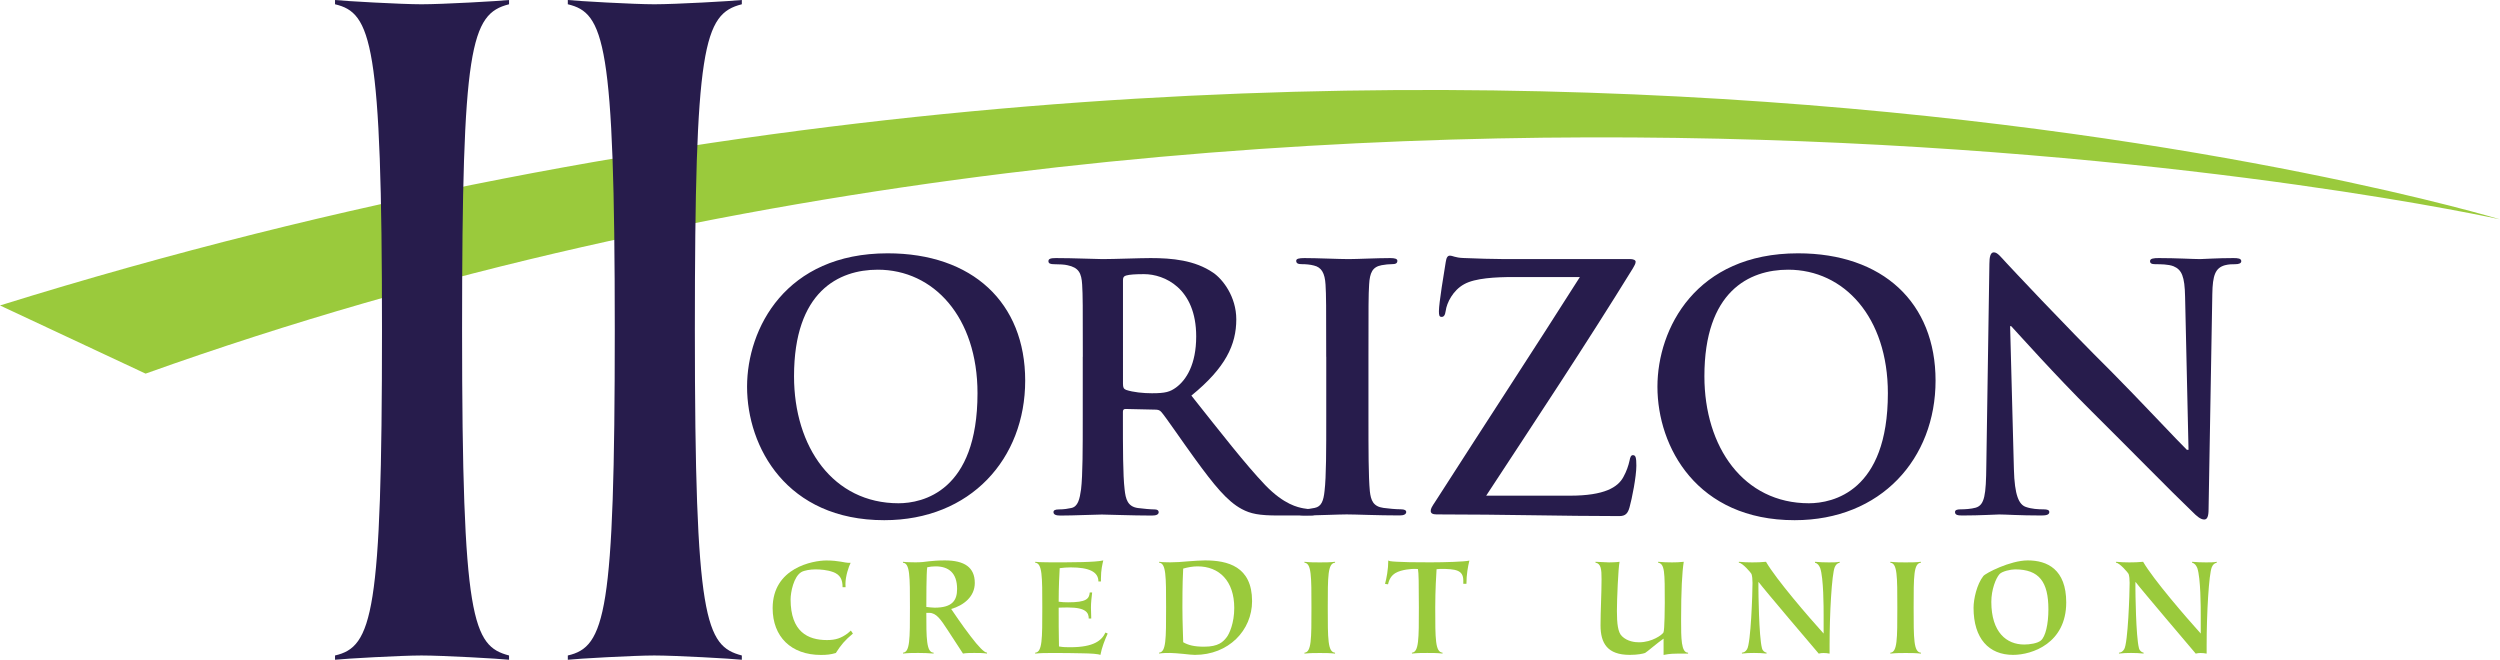<svg version="1.1" id="HCU_logo" xmlns="http://www.w3.org/2000/svg" xmlns:xlink="http://www.w3.org/1999/xlink" x="0px" y="0px"
	 viewBox="0 0 415.19 109.57" style="enable-background:new 0 0 415.19 109.57;" xml:space="preserve">
<style type="text/css">
	.horizonlogo0{fill:#9ACA3C;}
	.horizonlogo1{fill:#271C4C;}
</style>
<g>
	<path class="horizonlogo0" d="M24.18,62.05C218.14-7.33,415.19,36.43,415.19,36.43S228.41-20.37,0,50.73L24.18,62.05z"/>
</g>
<g>
	<path class="horizonlogo1" d="M124.07,64.23c0-9.67,6.39-22.16,23.35-22.16c14.08,0,22.84,8.2,22.84,21.14c0,12.95-9.05,23.18-23.41,23.18
		C130.63,86.39,124.07,74.24,124.07,64.23z M162.34,65.31c0-12.66-7.29-20.52-16.56-20.52c-6.5,0-13.91,3.62-13.91,17.7
		c0,11.76,6.5,21.09,17.36,21.09C153.19,83.57,162.34,81.65,162.34,65.31z"/>
	<path class="horizonlogo1" d="M179.83,59.26c0-8.59,0-10.18-0.11-11.99c-0.11-1.92-0.57-2.83-2.43-3.22c-0.45-0.12-1.41-0.17-2.21-0.17
		c-0.62,0-0.96-0.11-0.96-0.51c0-0.4,0.4-0.51,1.24-0.51c3,0,6.56,0.17,7.75,0.17c1.92,0,6.22-0.17,7.97-0.17
		c3.56,0,7.35,0.34,10.4,2.43c1.58,1.07,3.84,3.96,3.84,7.75c0,4.18-1.75,8.02-7.46,12.66c5.03,6.33,8.93,11.36,12.27,14.87
		c3.17,3.28,5.48,3.68,6.33,3.85c0.62,0.11,1.13,0.17,1.58,0.17c0.45,0,0.68,0.17,0.68,0.45c0,0.45-0.4,0.57-1.07,0.57h-5.37
		c-3.17,0-4.58-0.28-6.05-1.07c-2.43-1.3-4.58-3.96-7.75-8.31c-2.26-3.11-4.86-6.95-5.6-7.8c-0.28-0.34-0.62-0.4-1.02-0.4
		l-4.92-0.11c-0.28,0-0.45,0.11-0.45,0.45v0.79c0,5.26,0,9.73,0.28,12.1c0.17,1.64,0.51,2.88,2.21,3.11
		c0.85,0.11,2.09,0.23,2.77,0.23c0.45,0,0.68,0.17,0.68,0.45c0,0.4-0.4,0.57-1.13,0.57c-3.28,0-7.46-0.17-8.31-0.17
		c-1.07,0-4.64,0.17-6.9,0.17c-0.73,0-1.13-0.17-1.13-0.57c0-0.28,0.23-0.45,0.9-0.45c0.85,0,1.53-0.12,2.04-0.23
		c1.13-0.22,1.41-1.47,1.64-3.11c0.28-2.38,0.28-6.84,0.28-12.04V59.26z M186.5,63.73c0,0.62,0.11,0.85,0.51,1.02
		c1.19,0.4,2.88,0.56,4.3,0.56c2.26,0,3-0.23,4.01-0.96c1.7-1.25,3.34-3.84,3.34-8.48c0-8.03-5.31-10.34-8.65-10.34
		c-1.41,0-2.43,0.06-3,0.23c-0.4,0.12-0.51,0.34-0.51,0.79V63.73z"/>
	<path class="horizonlogo1" d="M220.25,59.26c0-8.59,0-10.18-0.11-11.99c-0.11-1.92-0.68-2.88-1.92-3.17c-0.62-0.17-1.35-0.23-2.04-0.23
		c-0.56,0-0.91-0.11-0.91-0.56c0-0.34,0.45-0.45,1.36-0.45c2.15,0,5.71,0.17,7.35,0.17c1.41,0,4.75-0.17,6.9-0.17
		c0.73,0,1.19,0.11,1.19,0.45c0,0.45-0.34,0.56-0.91,0.56c-0.56,0-1.02,0.06-1.69,0.17c-1.53,0.28-1.98,1.24-2.09,3.22
		c-0.11,1.81-0.11,3.39-0.11,11.99v9.95c0,5.48,0,9.95,0.23,12.38c0.17,1.52,0.56,2.54,2.26,2.77c0.79,0.11,2.04,0.23,2.88,0.23
		c0.62,0,0.9,0.17,0.9,0.45c0,0.4-0.45,0.57-1.07,0.57c-3.73,0-7.29-0.17-8.82-0.17c-1.3,0-4.86,0.17-7.13,0.17
		c-0.73,0-1.13-0.17-1.13-0.57c0-0.28,0.23-0.45,0.91-0.45c0.85,0,1.53-0.12,2.04-0.23c1.13-0.22,1.47-1.19,1.64-2.83
		c0.28-2.38,0.28-6.84,0.28-12.33V59.26z"/>
	<path class="horizonlogo1" d="M260.73,82.32c5.77,0,7.97-1.41,8.88-3.11c0.51-0.91,0.85-1.92,1.02-2.72c0.11-0.57,0.23-0.9,0.56-0.9
		c0.45,0,0.57,0.39,0.57,1.75c0,1.81-0.73,5.49-1.13,6.9c-0.28,1.02-0.68,1.47-1.7,1.47c-9.44,0-18.94-0.28-30.36-0.28
		c-0.62,0-0.96-0.17-0.96-0.57c0-0.4,0.17-0.68,0.85-1.7c7.97-12.44,16.34-25.21,23.92-37.15h-11.08c-2.88,0-6.33,0.17-8.14,1.19
		c-1.87,1.02-2.89,3.11-3.06,4.41c-0.11,0.79-0.34,1.02-0.68,1.02c-0.4,0-0.45-0.29-0.45-0.96c0-1.3,0.85-6.45,1.13-8.14
		c0.11-0.79,0.34-1.07,0.68-1.07c0.51,0,0.85,0.34,2.26,0.39c5.37,0.23,8.09,0.17,10.4,0.17h17.24c0.57,0,0.96,0.17,0.96,0.45
		c0,0.34-0.23,0.68-0.45,1.08c-7.8,12.66-16.4,25.61-24.37,37.77H260.73z"/>
	<path class="horizonlogo1" d="M275.26,64.23c0-9.67,6.39-22.16,23.35-22.16c14.08,0,22.84,8.2,22.84,21.14c0,12.95-9.05,23.18-23.41,23.18
		C281.82,86.39,275.26,74.24,275.26,64.23z M313.53,65.31c0-12.66-7.29-20.52-16.56-20.52c-6.5,0-13.91,3.62-13.91,17.7
		c0,11.76,6.5,21.09,17.36,21.09C304.38,83.57,313.53,81.65,313.53,65.31z"/>
	<path class="horizonlogo1" d="M334.46,77.91c0.11,4.41,0.85,5.88,1.98,6.28c0.96,0.34,2.04,0.4,2.94,0.4c0.62,0,0.96,0.11,0.96,0.45
		c0,0.45-0.51,0.57-1.3,0.57c-3.68,0-5.94-0.17-7.01-0.17c-0.51,0-3.17,0.17-6.11,0.17c-0.73,0-1.24-0.06-1.24-0.57
		c0-0.34,0.34-0.45,0.91-0.45c0.73,0,1.75-0.06,2.54-0.28c1.47-0.45,1.7-2.09,1.75-7.01l0.51-33.47c0-1.13,0.17-1.92,0.73-1.92
		c0.62,0,1.13,0.73,2.09,1.75c0.68,0.73,9.27,9.95,17.53,18.15c3.84,3.85,11.48,11.99,12.44,12.89h0.28l-0.57-25.39
		c-0.06-3.45-0.57-4.52-1.92-5.09c-0.85-0.34-2.21-0.34-3-0.34c-0.68,0-0.9-0.17-0.9-0.51c0-0.45,0.62-0.51,1.47-0.51
		c2.94,0,5.65,0.17,6.84,0.17c0.62,0,2.77-0.17,5.54-0.17c0.73,0,1.3,0.06,1.3,0.51c0,0.34-0.34,0.51-1.02,0.51
		c-0.57,0-1.02,0-1.7,0.17c-1.58,0.45-2.04,1.64-2.09,4.81l-0.62,35.67c0,1.24-0.22,1.75-0.73,1.75c-0.62,0-1.3-0.62-1.92-1.25
		c-3.56-3.39-10.8-10.8-16.68-16.62c-6.16-6.11-12.44-13.17-13.46-14.25h-0.17L334.46,77.91z"/>
</g>
<g>
	<path class="horizonlogo0" d="M139.93,97.52c0-1.26-0.37-2.07-1.58-2.52c-0.96-0.35-2.12-0.44-2.91-0.44c-0.86,0-1.87,0.17-2.34,0.44
		c-1.31,0.76-1.8,3.4-1.8,4.54c0,5.38,2.86,6.76,6.04,6.76c1.46,0,2.35-0.32,3.43-1.11c0.17-0.12,0.35-0.32,0.54-0.47
		c0.1,0.17,0.22,0.35,0.34,0.5c-1.36,1.14-1.95,1.85-2.84,3.23c-0.86,0.25-1.5,0.32-2.47,0.32c-4.96,0-8.02-3.03-8.02-7.77
		c0-6.73,6.73-7.92,8.93-7.92c1.01,0,1.8,0.1,2.39,0.2c0.59,0.1,1.01,0.19,1.23,0.19h0.4c-0.3,0.59-0.86,2.2-0.86,3.51
		c0,0.17,0.02,0.35,0.02,0.54H139.93z"/>
	<path class="horizonlogo0" d="M149.96,108.4c1.16-0.1,1.16-2.22,1.16-7.5c0-5.23,0-7.35-1.16-7.45V93.3c0.4,0.05,0.74,0.07,1.06,0.07
		c0.32,0.02,0.64,0.02,1.01,0.02c0.91,0,1.53-0.07,2.22-0.17c0.72-0.07,1.48-0.15,2.66-0.15c3.28,0,4.98,1.16,4.98,3.75
		c0,2.27-1.85,3.72-3.92,4.32c0.3,0.42,1.75,2.62,3.21,4.51c1.33,1.75,2.29,2.74,2.74,2.74v0.15c-0.69-0.1-1.4-0.1-2.12-0.1
		c-0.62,0-1.28,0-1.87,0.1l-2.59-3.97c-1.11-1.7-1.85-2.79-3.01-2.79h-0.49c0,4.14,0,6.61,1.21,6.61v0.15
		c-0.86-0.07-1.68-0.1-2.54-0.1c-0.86,0-1.58,0-2.54,0.1V108.4z M155.22,100.92c2.91,0,3.73-1.18,3.73-3.11
		c0-2.69-1.43-3.75-3.58-3.75c-0.47,0-0.94,0.05-1.38,0.15c-0.15,0.79-0.15,5.77-0.15,6.59
		C154.26,100.84,154.8,100.92,155.22,100.92z"/>
	<path class="horizonlogo0" d="M171.9,93.3c0.49,0.05,0.91,0.07,1.31,0.07c0.42,0.02,0.81,0.02,1.24,0.02c3.7,0,7.45,0,8.78-0.32
		c-0.15,0.64-0.39,1.58-0.39,3.01v0.49h-0.42c0-1.63-1.6-2.34-4.61-2.34c-0.62,0-1.21,0.05-1.82,0.13
		c-0.05,0.82-0.17,3.13-0.17,5.57c0.52,0.08,1.06,0.1,1.58,0.1c3.01,0,3.48-0.56,3.58-1.63h0.4c-0.1,0.84-0.2,1.68-0.2,2.52
		c0,0.59,0.05,1.63,0.05,1.8h-0.42c0-0.91-0.4-1.83-3.41-1.83c-0.54,0-1.03,0-1.58,0.03c0,1.8,0,4.64,0.05,6.44
		c0.69,0.13,1.26,0.13,1.88,0.13c3.94,0,5.23-1.14,5.84-2.44l0.37,0.17c-0.49,1.08-0.96,2.27-1.21,3.55
		c-0.37-0.17-1.51-0.25-3.01-0.27c-1.5-0.05-3.38-0.05-5.28-0.05c-0.87,0-1.58,0-2.54,0.1v-0.15c1.18-0.1,1.18-2.22,1.18-7.5
		c0-5.23,0-7.35-1.18-7.45V93.3z"/>
	<path class="horizonlogo0" d="M198.44,108.76c-0.34,0-1.13-0.07-1.97-0.17c-0.81-0.07-1.65-0.15-2.12-0.15c-0.61,0-1.23,0-1.85,0.1v-0.15
		c1.16-0.1,1.16-2.22,1.16-7.5c0-5.23,0-7.35-1.16-7.45V93.3c0.37,0.05,0.67,0.07,0.94,0.07c0.3,0.02,0.59,0.02,0.91,0.02
		c0.91,0,1.98-0.07,3.01-0.17c1.01-0.07,2.03-0.15,2.76-0.15c3.75,0,7.82,0.99,7.82,6.76C207.94,104.69,204.04,108.76,198.44,108.76
		z M204.98,100.97c0-4.51-2.51-6.91-6.09-6.91c-0.82,0-1.6,0.15-2.39,0.37c-0.05,0.81-0.13,2.62-0.13,6.46
		c0,2.51,0.13,5.15,0.13,5.77c0.86,0.49,1.83,0.74,3.48,0.74c2.39,0,3.16-0.81,3.75-1.58C204.16,105.26,204.98,103.49,204.98,100.97
		z"/>
	<path class="horizonlogo0" d="M216.64,108.4c1.16-0.1,1.16-2.22,1.16-7.5c0-5.23,0-7.35-1.16-7.45V93.3c0.96,0.1,1.68,0.1,2.54,0.1
		c0.84,0,1.71,0,2.54-0.1v0.15c-1.21,0.1-1.21,2.22-1.21,7.45c0,5.28,0,7.4,1.21,7.5v0.15c-0.84-0.1-1.7-0.1-2.54-0.1
		c-0.86,0-1.58,0-2.54,0.1V108.4z"/>
	<path class="horizonlogo0" d="M234.48,108.4c1.16-0.1,1.16-2.22,1.16-7.5c0-3.95-0.03-5.77-0.15-6.39c-0.22-0.03-0.44-0.03-0.66-0.03
		c-0.27,0-2.05,0.07-3.08,0.69c-0.64,0.39-1.04,0.98-1.23,1.87l-0.5-0.07c0.25-0.91,0.54-2.42,0.54-3.9
		c0.08,0.1,0.39,0.17,1.41,0.22c1.03,0.07,2.74,0.1,5.6,0.1c2.27,0,5.73-0.1,6.46-0.29c-0.24,0.96-0.49,2.34-0.49,3.85h-0.52v-0.54
		c0-1.75-1.26-1.93-3.82-1.93c-0.2,0-0.44,0.03-0.62,0.05c-0.05,0.76-0.22,3.5-0.22,6.36c0,5.28,0,7.4,1.21,7.5v0.15
		c-0.84-0.1-1.7-0.1-2.54-0.1c-0.86,0-1.58,0-2.54,0.1V108.4z"/>
	<path class="horizonlogo0" d="M276.27,106.07c-0.99,0.67-2.79,2.24-3.06,2.37c-0.32,0.12-1.21,0.32-2.54,0.32c-3.7,0-4.86-1.9-4.86-4.91
		c0-2.32,0.17-5.26,0.17-7.65c0-1.65-0.08-2.59-1.01-2.76V93.3c0.79,0.02,1.97,0.1,2.25,0.1c0.32,0,1.28-0.02,1.75-0.1
		c-0.22,1.01-0.44,6.36-0.44,8.14c0,2.14,0.17,3.6,0.84,4.22c0.91,0.89,2.17,1.01,2.84,1.01c2.17,0,3.85-1.26,4.05-1.63
		c0.2-0.37,0.22-4.51,0.22-4.89c0-5.18,0-6.49-1.11-6.71V93.3c0.77,0.07,1.53,0.1,2.29,0.1c0.64,0,1.31-0.02,1.97-0.1
		c-0.27,1.68-0.44,4.74-0.44,9.65c0,3.06,0,5.45,1.16,5.45v0.15h-0.64c-2.02,0-2.24,0-3.43,0.22V106.07z"/>
	<path class="horizonlogo0" d="M289.3,108.4c0.35-0.05,0.59-0.18,0.84-0.57c0.64-0.98,0.91-9.37,0.91-11.03c0-0.62-0.05-1.11-0.17-1.48
		c-0.05-0.15-1.48-1.85-2.1-1.87V93.3c0.74,0.07,1.48,0.1,2.22,0.1c0.77,0,1.53-0.02,2.29-0.1c1.73,2.98,7.1,9.18,9.57,11.92v-3.06
		c0-1.23,0-6.14-0.57-7.82c-0.2-0.44-0.39-0.76-0.86-0.88V93.3c0.74,0.07,1.53,0.1,2.3,0.1c0.81,0,1.2,0,1.8-0.1v0.15
		c-0.44,0.1-0.64,0.35-0.82,0.74c-0.49,1.14-0.86,7.67-0.86,12.98v1.38c-0.25-0.07-0.79-0.1-0.99-0.1c-0.27,0-0.54,0.02-0.81,0.1
		c-0.82-0.96-9.11-10.7-9.97-11.87h-0.05v0.86c0,0.64,0.07,8.11,0.59,10.11c0.12,0.49,0.49,0.69,0.76,0.74v0.15
		c-0.69-0.07-1.38-0.1-2.07-0.1c-0.69,0-1.36,0.02-2.02,0.1V108.4z"/>
	<path class="horizonlogo0" d="M313.94,108.4c1.16-0.1,1.16-2.22,1.16-7.5c0-5.23,0-7.35-1.16-7.45V93.3c0.96,0.1,1.68,0.1,2.54,0.1
		c0.84,0,1.7,0,2.54-0.1v0.15c-1.21,0.1-1.21,2.22-1.21,7.45c0,5.28,0,7.4,1.21,7.5v0.15c-0.84-0.1-1.7-0.1-2.54-0.1
		c-0.86,0-1.58,0-2.54,0.1V108.4z"/>
	<path class="horizonlogo0" d="M327.76,100.94c0-1.45,0.54-3.9,1.63-5.28c0.37-0.47,4.46-2.59,7.37-2.59c3.26,0,6.39,1.5,6.39,6.98
		c0,6.76-5.63,8.71-8.83,8.71C330.32,108.76,327.76,106.07,327.76,100.94z M336.17,107.04c0.92,0,2.2-0.19,2.76-0.66
		c0.79-0.64,1.26-2.76,1.26-5.18c0-4.54-1.51-6.64-5.53-6.64c-0.74,0-2.17,0.32-2.59,0.79c-0.62,0.69-1.36,2.59-1.36,4.61
		C330.72,105.04,333.26,107.04,336.17,107.04z"/>
	<path class="horizonlogo0" d="M351.93,108.4c0.34-0.05,0.59-0.18,0.84-0.57c0.64-0.98,0.91-9.37,0.91-11.03c0-0.62-0.05-1.11-0.17-1.48
		c-0.05-0.15-1.48-1.85-2.1-1.87V93.3c0.74,0.07,1.48,0.1,2.22,0.1c0.76,0,1.53-0.02,2.29-0.1c1.73,2.98,7.11,9.18,9.57,11.92v-3.06
		c0-1.23,0-6.14-0.57-7.82c-0.2-0.44-0.39-0.76-0.86-0.88V93.3c0.74,0.07,1.53,0.1,2.29,0.1c0.82,0,1.21,0,1.8-0.1v0.15
		c-0.44,0.1-0.64,0.35-0.82,0.74c-0.49,1.14-0.86,7.67-0.86,12.98v1.38c-0.25-0.07-0.79-0.1-0.99-0.1c-0.27,0-0.54,0.02-0.82,0.1
		c-0.81-0.96-9.1-10.7-9.97-11.87h-0.05v0.86c0,0.64,0.07,8.11,0.59,10.11c0.13,0.49,0.49,0.69,0.77,0.74v0.15
		c-0.69-0.07-1.38-0.1-2.07-0.1c-0.69,0-1.35,0.02-2.02,0.1V108.4z"/>
</g>
<g>
	<path class="horizonlogo1" d="M84.54,0.71c-6.38,1.6-7.8,6.92-7.8,54.08c0,48.4,1.77,52.48,7.8,54.07v0.71c-1.6-0.18-10.99-0.71-14.54-0.71
		c-3.37,0-12.77,0.53-14.36,0.71v-0.71c6.21-1.42,7.8-6.91,7.8-54.07c0-47.87-1.77-52.66-7.8-54.08V0
		c1.6,0.18,10.99,0.71,14.36,0.71c3.55,0,12.94-0.53,14.54-0.71V0.71z"/>
	<path class="horizonlogo1" d="M123.2,0.71c-6.38,1.6-7.8,6.92-7.8,54.08c0,48.4,1.77,52.48,7.8,54.07v0.71c-1.6-0.18-10.99-0.71-14.54-0.71
		c-3.37,0-12.77,0.53-14.36,0.71v-0.71c6.21-1.42,7.8-6.91,7.8-54.07c0-47.87-1.77-52.66-7.8-54.08V0
		c1.6,0.18,10.99,0.71,14.36,0.71c3.55,0,12.94-0.53,14.54-0.71V0.71z"/>
</g>
</svg>
